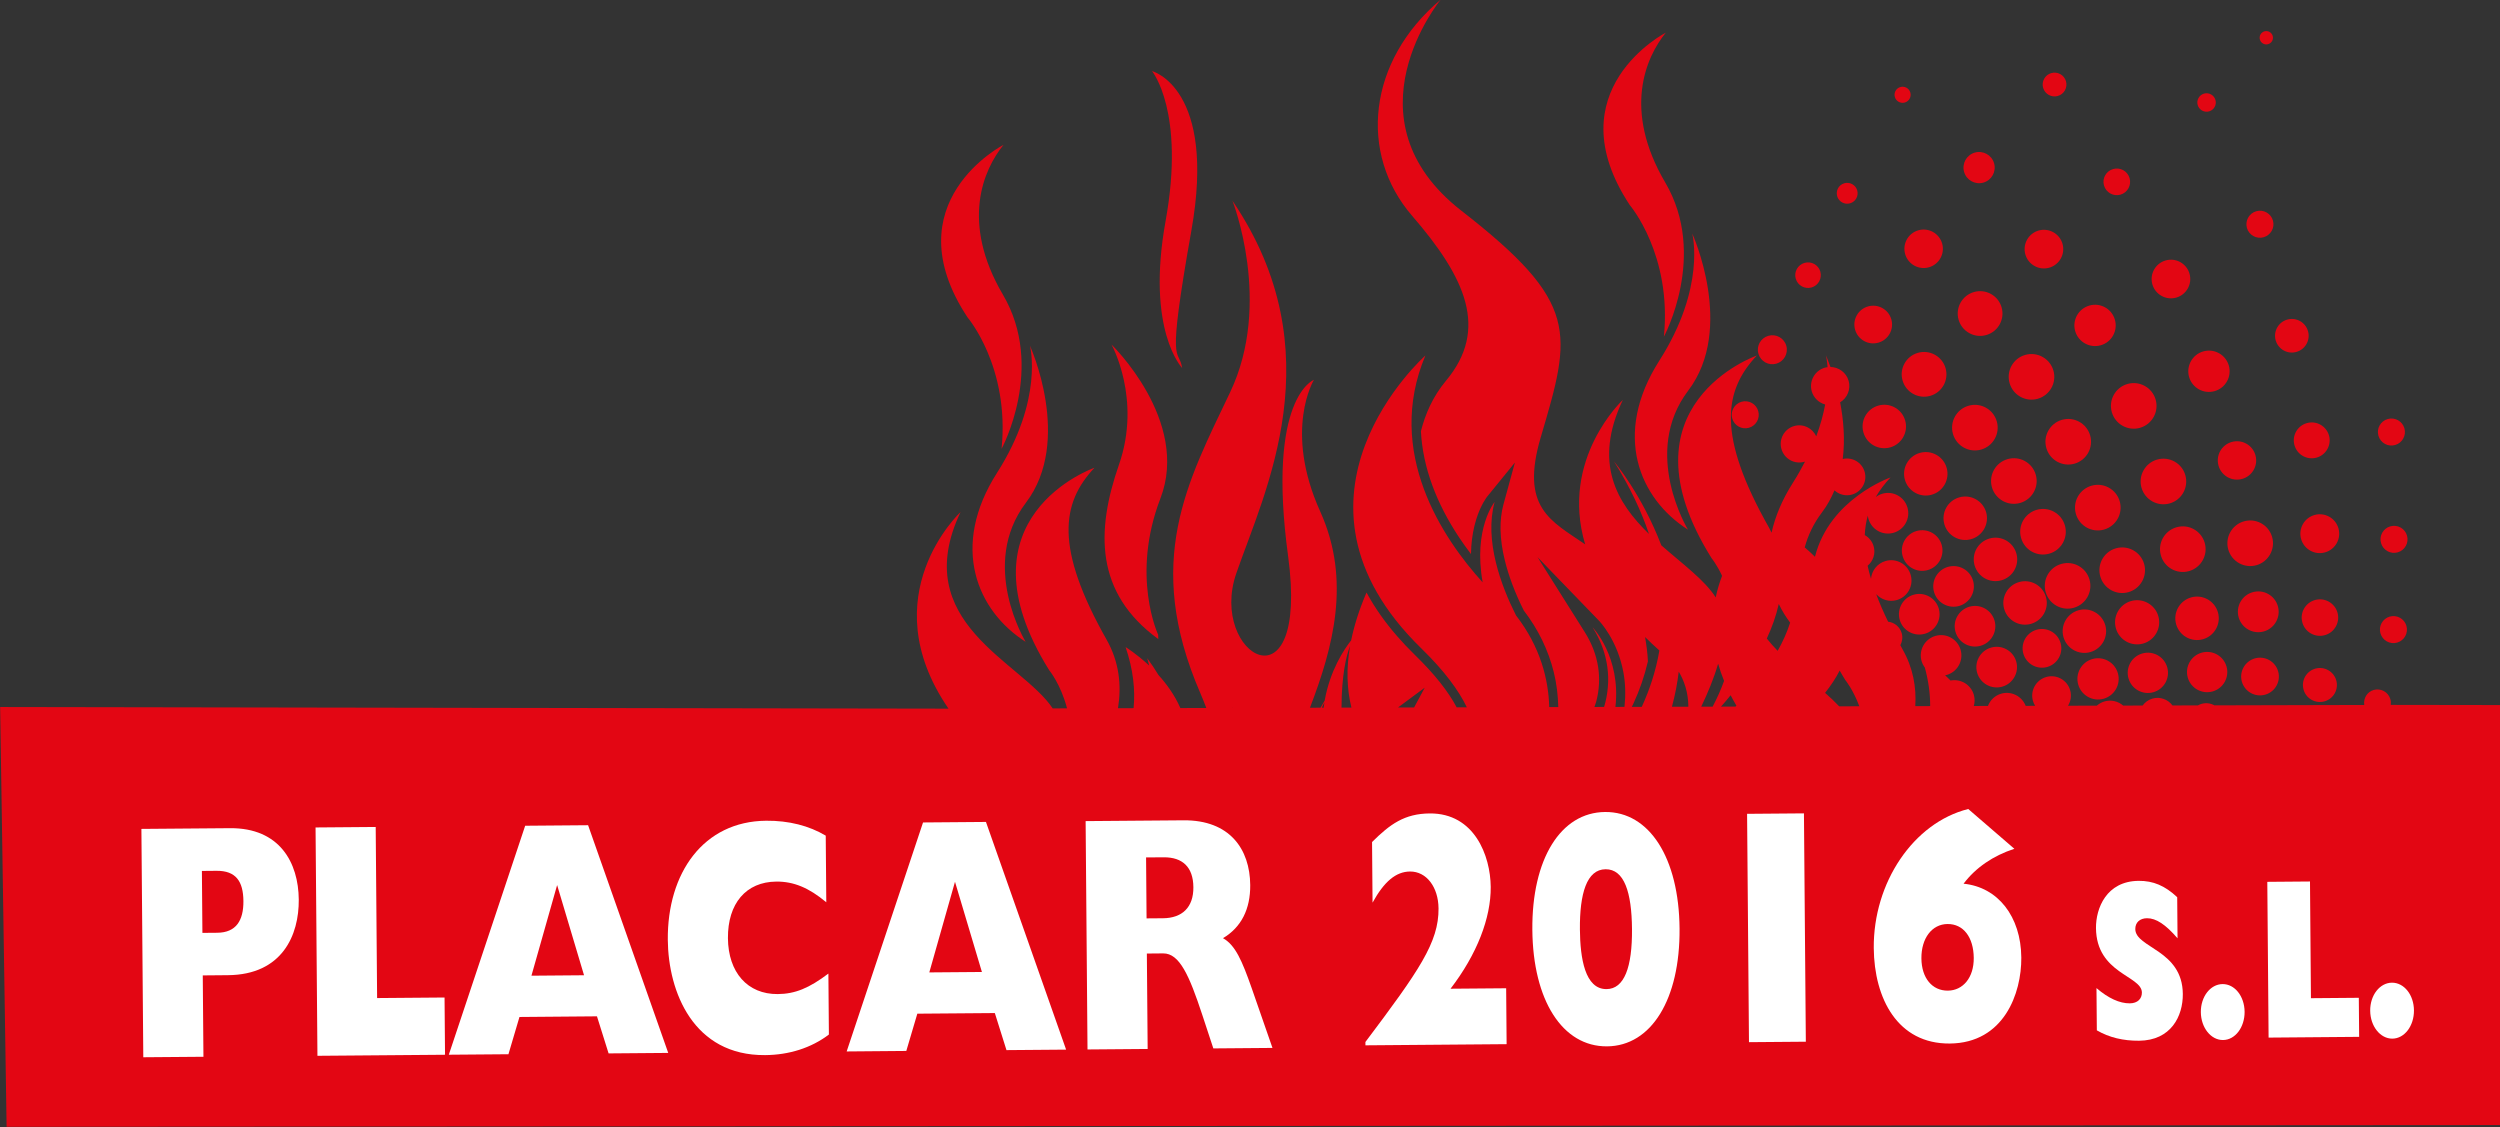 <?xml version="1.0" encoding="UTF-8" standalone="no"?>
<!-- Created with Inkscape (http://www.inkscape.org/) -->

<svg
   width="135.467mm"
   height="61.067mm"
   viewBox="0 0 135.467 61.067"
   version="1.1"
   id="svg1219"
   inkscape:version="1.2.2 (732a01da63, 2022-12-09)"
   sodipodi:docname="logo-placar.svg"
   xmlns:inkscape="http://www.inkscape.org/namespaces/inkscape"
   xmlns:sodipodi="http://sodipodi.sourceforge.net/DTD/sodipodi-0.dtd"
   xmlns="http://www.w3.org/2000/svg"
   xmlns:svg="http://www.w3.org/2000/svg">
  <rect x="0" y="0" width="135.467" height="61.067" fill="#333333" stroke="none"/>
  <sodipodi:namedview
     id="namedview1221"
     pagecolor="#ffffff"
     bordercolor="#000000"
     borderopacity="0.25"
     inkscape:showpageshadow="2"
     inkscape:pageopacity="0.0"
     inkscape:pagecheckerboard="0"
     inkscape:deskcolor="#d1d1d1"
     inkscape:document-units="mm"
     showgrid="false"
     inkscape:zoom="0.71624579"
     inkscape:cx="144.50347"
     inkscape:cy="64.921847"
     inkscape:window-width="1920"
     inkscape:window-height="991"
     inkscape:window-x="-9"
     inkscape:window-y="-9"
     inkscape:window-maximized="1"
     inkscape:current-layer="layer1" />
  <defs
     id="defs1216">
    <clipPath
       clipPathUnits="userSpaceOnUse"
       id="clipPath198">
      <path
         d="M 0,595.28 H 841.89 V 0 H 0 Z"
         id="path196" />
    </clipPath>
  </defs>
  <g
     inkscape:label="Capa 1"
     inkscape:groupmode="layer"
     id="layer1"
     transform="translate(-33.483,-131.634)">
    <g
       id="g192"
       transform="matrix(0.353,0,0,-0.353,14.682,223.669)"
       style="display:inline">
      <g
         id="g194"
         clip-path="url(#clipPath198)"
         transform="matrix(0.522,0,0,0.522,25.462,18.898)"
         style="stroke-width:1.915">
        <g
           id="g200"
           transform="translate(396.021,398.293)"
           style="stroke-width:1.915">
          <path
             d="M 0,0 C -5.827,-32.206 4.872,-43.247 4.872,-43.247 3.817,-36.816 0.125,-44.791 7.582,-2.824 15.026,39.132 -3.99,44.065 -3.99,44.065 -3.99,44.065 5.824,32.204 0,0"
             style="fill:#e30613;fill-opacity:1;fill-rule:nonzero;stroke:none;stroke-width:1.915"
             id="path202" />
        </g>
        <g
           id="g204"
           transform="translate(393.872,275.332)"
           style="stroke-width:1.915">
          <path
             d="m 0,0 -0.038,1.276 c 0,0 -8.121,17.274 0.666,40.1 8.784,22.832 -14.398,45.241 -14.398,45.241 0,0 8.947,-15.961 2.208,-35.324 C -18.312,31.929 -18.689,13.588 0,0"
             style="fill:#e30613;fill-opacity:1;fill-rule:nonzero;stroke:none;stroke-width:1.915"
             id="path206" />
        </g>
        <g
           id="g208"
           transform="translate(541.197,357.193)"
           style="stroke-width:1.915">
          <path
             d="m 0,0 c -13.854,-21.718 -5.874,-40.59 8.439,-49.685 0,0 -13.813,22.603 0.075,40.903 C 22.391,9.519 9.688,37.405 9.688,37.405 9.688,37.405 13.867,21.721 0,0"
             style="fill:#e30613;fill-opacity:1;fill-rule:nonzero;stroke:none;stroke-width:1.915"
             id="path210" />
        </g>
        <g
           id="g212"
           transform="translate(542.55,364.257)"
           style="stroke-width:1.915">
          <path
             d="M 0,0 C 0,0 12.961,23.967 0.406,45.327 -12.15,66.69 -5.326,82.16 0.577,89.42 c 0,0 -32.902,-16.933 -10.598,-50.733 0,0 12.446,-14.513 10.021,-38.687"
             style="fill:#e30613;fill-opacity:1;fill-rule:nonzero;stroke:none;stroke-width:1.915"
             id="path214" />
        </g>
        <g
           id="g216"
           transform="translate(346.438,324.206)"
           style="stroke-width:1.915">
          <path
             d="m 0,0 c -13.858,-21.721 -5.879,-40.591 8.429,-49.686 0,0 -13.801,22.601 0.077,40.908 13.881,18.295 1.18,46.18 1.18,46.18 0,0 4.178,-15.679 -9.686,-37.402"
             style="fill:#e30613;fill-opacity:1;fill-rule:nonzero;stroke:none;stroke-width:1.915"
             id="path218" />
        </g>
        <g
           id="g220"
           transform="translate(347.784,331.269)"
           style="stroke-width:1.915">
          <path
             d="m 0,0 c 0,0 12.97,23.965 0.412,45.323 -12.555,21.365 -5.733,36.831 0.17,44.088 0,0 -32.905,-16.93 -10.604,-50.733 0,0 12.453,-14.501 10.022,-38.678"
             style="fill:#e30613;fill-opacity:1;fill-rule:nonzero;stroke:none;stroke-width:1.915"
             id="path222" />
        </g>
        <g
           id="g224"
           transform="translate(415.648,255.259)"
           style="stroke-width:1.915">
          <path
             d="M 0,0 C 0.04,-0.058 0.076,-0.111 0.115,-0.169 H 0.074 C 0.051,-0.114 0,0 0,0 M 27.077,1.45 C 26.994,0.946 26.929,0.426 26.863,-0.096 l -0.566,-0.002 c 0.269,0.552 0.534,1.078 0.78,1.548 m 7.56,16.691 C 33.435,11.319 33.698,5.285 35.019,-0.08 l -2.917,-0.006 c 0.032,9.601 1.384,15.217 2.535,18.227 M 56.573,5.778 53.453,-0.031 48.715,-0.042 Z m 50.977,6.166 c -0.556,3.503 -1.862,6.923 -3.908,10.165 l -13.904,22.07 18.123,-18.75 c 0.217,-0.232 5.395,-5.676 7.139,-15.156 0.614,-3.299 0.675,-6.694 0.315,-10.139 l -2.666,-0.01 c 1.678,14.717 -6.725,23.428 -6.725,23.428 4.787,-7.602 5.684,-15.768 3.398,-23.435 l -2.847,-0.01 c 0.188,0.562 0.403,1.121 0.551,1.684 0.883,3.379 1.057,6.797 0.524,10.153 m 13.817,8.733 c 1.318,-1.313 2.723,-2.635 4.209,-3.963 -1.046,-6.129 -2.924,-11.643 -5.178,-16.567 l -2.936,-0.011 c 0.161,0.34 0.345,0.671 0.499,1.01 1.858,4.028 3.265,8.161 4.244,12.363 -0.107,2.447 -0.426,4.826 -0.838,7.168 M 134.096,0.183 129.265,0.169 c 0.945,3.497 1.608,6.946 2.003,10.318 1.541,-2.549 2.812,-6.006 2.828,-10.304 m 8.755,12.656 c 0.462,-1.656 1.05,-3.348 1.748,-5.058 C 143.73,5.349 142.613,2.817 141.242,0.2 l -3.365,-0.01 c 1.855,3.842 3.697,8.225 4.974,12.649 m 5.111,-12.623 -4.256,-0.009 c 0.901,1.029 1.844,2.125 2.823,3.347 0.526,-1.014 1.091,-2.037 1.697,-3.054 -0.085,-0.093 -0.178,-0.19 -0.264,-0.284 m 12.725,30.189 c 0.922,-1.946 2.058,-3.785 3.342,-5.494 -0.924,-2.872 -2.163,-5.627 -3.668,-8.295 -1.129,1.157 -2.187,2.363 -3.197,3.614 1.514,3.256 2.738,6.672 3.523,10.175 M 178.446,0.297 c -1.236,1.318 -2.631,2.629 -4.136,3.958 1.777,2.238 3.198,4.425 4.289,6.558 0.536,-0.916 1.05,-1.834 1.642,-2.773 0,0 2.286,-2.743 4.138,-7.728 z M 372.948,0.669 340.643,0.72 c 0.079,0.539 0.064,1.101 -0.099,1.659 -0.598,2.112 -2.805,3.334 -4.913,2.733 -1.941,-0.557 -3.059,-2.469 -2.77,-4.415 L 288.79,0.583 c -1.112,0.621 -2.458,0.82 -3.78,0.439 -0.38,-0.105 -0.721,-0.267 -1.051,-0.449 l -7.494,-0.019 c -1.319,1.778 -3.635,2.667 -5.892,2.019 -1.22,-0.348 -2.199,-1.094 -2.89,-2.046 l -5.71,-0.012 c -1.462,1.263 -3.509,1.791 -5.505,1.222 -0.86,-0.249 -1.613,-0.688 -2.249,-1.24 l -8.476,-0.025 c 0.807,1.313 1.097,2.939 0.638,4.539 -0.864,3.019 -4.015,4.775 -7.035,3.91 -3.027,-0.869 -4.78,-4.025 -3.912,-7.043 0.146,-0.522 0.383,-0.994 0.662,-1.432 L 233.297,0.44 c -1.114,2.839 -4.199,4.433 -7.19,3.582 -1.873,-0.537 -3.256,-1.922 -3.911,-3.611 l -4.162,-0.01 c 0.299,1.039 0.333,2.165 0.016,3.285 -0.858,2.996 -3.855,4.774 -6.856,4.198 -0.537,0.547 -1.066,1.065 -1.59,1.557 0.151,0.032 0.304,0.038 0.463,0.08 3.169,0.91 5.006,4.217 4.094,7.389 -0.912,3.175 -4.212,5.008 -7.382,4.103 -3.181,-0.909 -5.014,-4.215 -4.103,-7.387 0.204,-0.713 0.544,-1.355 0.963,-1.912 1.092,-4.02 1.581,-7.781 1.568,-11.348 L 200.83,0.352 c 0.351,5.561 -0.634,11.21 -3.713,16.654 -0.242,0.438 -0.447,0.838 -0.686,1.267 0.573,1.048 0.756,2.309 0.403,3.543 -0.543,1.88 -2.163,3.164 -3.996,3.366 -1.394,2.878 -2.559,5.574 -3.507,8.112 1.48,-1.629 3.796,-2.394 6.062,-1.745 3.17,0.906 5.003,4.211 4.091,7.38 -0.902,3.175 -4.212,5.012 -7.376,4.11 -2.46,-0.705 -4.098,-2.845 -4.301,-5.239 -0.393,1.327 -0.732,2.614 -0.996,3.846 1.626,1.346 2.397,3.565 1.778,5.718 -0.42,1.453 -1.389,2.605 -2.617,3.283 0.095,2.049 0.397,3.962 0.906,5.753 0.04,-0.325 0.083,-0.646 0.176,-0.968 0.912,-3.169 4.21,-5.008 7.395,-4.097 3.167,0.905 4.998,4.215 4.089,7.39 -0.899,3.171 -4.211,5.013 -7.38,4.099 -0.732,-0.209 -1.387,-0.556 -1.96,-0.991 1.181,2.039 2.633,3.95 4.339,5.769 0,0 -17.921,-6.242 -22.208,-23.331 -1.042,1.039 -2.067,1.969 -3.013,2.768 0.949,3.462 2.535,6.937 5.06,10.271 1.561,2.057 2.745,4.248 3.687,6.498 1.343,-1.236 3.275,-1.775 5.149,-1.24 2.885,0.824 4.548,3.826 3.723,6.698 -0.797,2.788 -3.648,4.418 -6.442,3.768 0.742,5.863 0.203,11.682 -0.765,16.658 2.111,1.287 3.204,3.848 2.496,6.339 -0.699,2.448 -2.921,4.021 -5.339,4.061 -0.757,2.114 -1.333,3.397 -1.333,3.397 0,0 0.321,-1.24 0.488,-3.448 -0.262,-0.035 -0.523,-0.065 -0.783,-0.141 -2.992,-0.856 -4.724,-3.977 -3.874,-6.967 0.567,-1.966 2.108,-3.37 3.945,-3.87 -0.518,-2.811 -1.354,-5.957 -2.629,-9.386 -1.088,2.456 -3.828,3.808 -6.487,3.05 -2.899,-0.834 -4.579,-3.857 -3.745,-6.758 0.829,-2.907 3.856,-4.587 6.758,-3.751 0.066,0.017 0.122,0.049 0.185,0.069 -1.03,-2.005 -2.175,-4.06 -3.536,-6.193 -3.255,-5.109 -5.266,-10.041 -6.311,-14.741 -0.255,0.5 -0.477,1.004 -0.754,1.501 -15.32,27.093 -13.356,40.197 -3.587,50.597 0,0 -41.502,-14.442 -13.307,-59.57 0,0 1.525,-1.83 3.097,-5.2 -0.749,-1.971 -1.397,-4.087 -1.87,-6.357 -3.216,5.088 -9.726,9.809 -15.999,15.327 -5.772,15.067 -13.91,24.667 -13.91,24.667 4.675,-7.471 8.019,-14.585 10.288,-21.337 -9.424,9.159 -16.515,20.823 -7.694,39.425 0,0 -18.58,-17.271 -11.08,-42.471 -10.024,6.9 -19.207,10.714 -13.04,31.549 9.101,30.788 11.536,39.405 -23.335,66.543 -34.865,27.144 -6.109,62.088 -6.109,62.088 -21.444,-18.003 -24.226,-45.263 -8.4,-63.567 15.832,-18.299 22.604,-33.369 9.94,-48.535 -3.839,-4.591 -6.082,-9.791 -7.353,-14.801 0.27,-5.278 1.41,-10.685 3.406,-16.074 1.857,-5.031 4.477,-10.103 7.777,-15.089 1.115,-1.672 2.299,-3.34 3.549,-4.984 0.013,0.762 0.041,1.514 0.087,2.253 0.196,2.835 0.679,5.526 1.462,8.015 1.346,4.296 3.099,6.524 3.303,6.761 l 8.054,9.89 -3.361,-12.302 c -1.263,-4.614 -1.144,-10.103 0.361,-16.306 1.137,-4.701 3.022,-9.711 5.62,-14.905 4.274,-5.577 7.242,-11.7 8.834,-18.198 C 95.354,6.961 95.76,3.548 95.849,0.08 L 93.187,0.073 c -0.219,8.106 -2.56,17.64 -9.77,26.96 -4.39,8.709 -9.387,22.055 -6.293,33.361 0,0 -6.342,-7.781 -3.517,-23.638 -11.608,12.788 -28.859,38.157 -16.839,66.704 0,0 -46.949,-41.59 -1.144,-86.182 C 62.379,10.7 66.572,4.961 68.955,0.01 L 65.964,0.003 c -2.5,4.721 -6.586,9.862 -12.22,15.343 -3.857,3.76 -7.226,7.645 -10.018,11.576 -1.594,2.241 -3.023,4.534 -4.273,6.838 C 37.293,28.741 35.83,24.061 34.931,19.686 32.843,17.034 28.723,10.872 27.147,1.973 26.706,1.271 26.339,0.592 25.937,-0.102 l -3.113,-0.009 c 6.742,17.607 12.206,37.367 3.031,57.667 -10.862,24.023 -1.862,38.752 -1.862,38.752 0,0 -13.938,-5.058 -7.603,-51.787 6.334,-46.739 -23.547,-29.175 -15.219,-5.084 8.33,24.089 29.002,65.134 -1.146,109.536 0,0 11.867,-29.95 -0.666,-56.294 C -13.173,66.346 -26.209,42.98 -9.425,4.197 -8.778,2.703 -8.202,1.249 -7.657,-0.19 l -7.631,-0.02 c -1.638,3.764 -4.01,7.035 -6.439,9.714 -0.985,1.637 -2.073,3.282 -3.311,4.941 0,0 0.248,-0.8 0.583,-2.172 -3.727,3.499 -6.936,5.44 -6.936,5.44 2.231,-6.589 2.877,-12.501 2.344,-17.955 l -4.581,-0.013 c 1.072,6.652 0.386,13.533 -3.331,20.119 -15.312,27.091 -13.352,40.194 -3.582,50.593 0,0 -41.498,-14.436 -13.305,-59.561 0,0 3.359,-4.025 5.236,-11.195 l -4.229,-0.007 c -9.209,13.849 -42.551,25.146 -27.095,57.727 0,0 -26.37,-24.542 -3.534,-57.809 l -278.887,0.481 1.901,-123.446 733.402,0.508 z"
             style="fill:#e30613;fill-opacity:1;fill-rule:nonzero;stroke:none;stroke-width:1.915"
             id="path226" />
        </g>
        <g
           id="g228"
           transform="translate(635.852,331.06)"
           style="stroke-width:1.915">
          <path
             d="M 0,0 C 3.557,1.022 5.613,4.739 4.594,8.289 3.58,11.854 -0.135,13.913 -3.693,12.896 -7.254,11.879 -9.312,8.165 -8.298,4.608 -7.278,1.044 -3.563,-1.015 0,0"
             style="fill:#e30613;fill-opacity:1;fill-rule:nonzero;stroke:none;stroke-width:1.915"
             id="path230" />
        </g>
        <g
           id="g232"
           transform="translate(639.02,319.964)"
           style="stroke-width:1.915">
          <path
             d="m 0,0 c 1.026,-3.556 4.734,-5.617 8.292,-4.601 3.565,1.023 5.625,4.737 4.6,8.29 C 11.88,7.25 8.169,9.312 4.603,8.292 1.047,7.271 -1.021,3.562 0,0"
             style="fill:#e30613;fill-opacity:1;fill-rule:nonzero;stroke:none;stroke-width:1.915"
             id="path234" />
        </g>
        <g
           id="g236"
           transform="translate(655.882,300.455)"
           style="stroke-width:1.915">
          <path
             d="M 0,0 C 3.559,1.018 5.617,4.727 4.595,8.292 3.581,11.845 -0.132,13.91 -3.694,12.89 -7.25,11.866 -9.316,8.16 -8.292,4.6 -7.278,1.039 -3.562,-1.023 0,0"
             style="fill:#e30613;fill-opacity:1;fill-rule:nonzero;stroke:none;stroke-width:1.915"
             id="path238" />
        </g>
        <g
           id="g240"
           transform="translate(663.111,284.539)"
           style="stroke-width:1.915">
          <path
             d="M 0,0 C 3.559,1.021 5.623,4.732 4.601,8.288 3.577,11.853 -0.123,13.914 -3.687,12.891 -7.254,11.877 -9.315,8.156 -8.29,4.601 -7.272,1.044 -3.563,-1.02 0,0"
             style="fill:#e30613;fill-opacity:1;fill-rule:nonzero;stroke:none;stroke-width:1.915"
             id="path242" />
        </g>
        <g
           id="g244"
           transform="translate(675.486,302.025)"
           style="stroke-width:1.915">
          <path
             d="m 0,0 c -3.563,-1.019 -5.62,-4.727 -4.601,-8.285 1.018,-3.566 4.729,-5.627 8.29,-4.604 3.559,1.019 5.619,4.73 4.602,8.292 C 7.265,-1.04 3.562,1.018 0,0"
             style="fill:#e30613;fill-opacity:1;fill-rule:nonzero;stroke:none;stroke-width:1.915"
             id="path246" />
        </g>
        <g
           id="g248"
           transform="translate(668.306,320.435)"
           style="stroke-width:1.915">
          <path
             d="m 0,0 c -3.559,-1.021 -5.62,-4.733 -4.601,-8.292 1.015,-3.562 4.735,-5.624 8.294,-4.604 3.555,1.023 5.62,4.736 4.6,8.296 C 7.275,-1.042 3.559,1.021 0,0"
             style="fill:#e30613;fill-opacity:1;fill-rule:nonzero;stroke:none;stroke-width:1.915"
             id="path250" />
        </g>
        <g
           id="g252"
           transform="translate(655.016,331.512)"
           style="stroke-width:1.915">
          <path
             d="m 0,0 c 1.015,-3.555 4.727,-5.614 8.292,-4.597 3.551,1.021 5.619,4.734 4.599,8.288 -1.02,3.56 -4.734,5.622 -8.29,4.605 C 1.037,7.275 -1.022,3.563 0,0"
             style="fill:#e30613;fill-opacity:1;fill-rule:nonzero;stroke:none;stroke-width:1.915"
             id="path254" />
        </g>
        <g
           id="g256"
           transform="translate(652.498,345.998)"
           style="stroke-width:1.915">
          <path
             d="m 0,0 c 3.557,1.021 5.619,4.734 4.604,8.292 -1.025,3.56 -4.735,5.619 -8.295,4.604 C -7.256,11.878 -9.314,8.16 -8.288,4.6 -7.277,1.043 -3.564,-1.017 0,0"
             style="fill:#e30613;fill-opacity:1;fill-rule:nonzero;stroke:none;stroke-width:1.915"
             id="path258" />
        </g>
        <g
           id="g260"
           transform="translate(674.273,342.057)"
           style="stroke-width:1.915">
          <path
             d="m 0,0 c 1.016,-3.559 4.729,-5.616 8.288,-4.6 3.563,1.019 5.621,4.733 4.602,8.292 C 11.872,7.25 8.162,9.313 4.603,8.292 1.041,7.276 -1.023,3.561 0,0"
             style="fill:#e30613;fill-opacity:1;fill-rule:nonzero;stroke:none;stroke-width:1.915"
             id="path262" />
        </g>
        <g
           id="g264"
           transform="translate(696.992,352.411)"
           style="stroke-width:1.915">
          <path
             d="m 0,0 c 0.924,-3.229 4.294,-5.091 7.515,-4.162 3.227,0.915 5.093,4.284 4.177,7.508 C 10.766,6.569 7.398,8.44 4.171,7.515 0.951,6.589 -0.915,3.229 0,0"
             style="fill:#e30613;fill-opacity:1;fill-rule:nonzero;stroke:none;stroke-width:1.915"
             id="path266" />
        </g>
        <g
           id="g268"
           transform="translate(691.294,315.227)"
           style="stroke-width:1.915">
          <path
             d="M 0,0 C 3.563,1.02 5.617,4.737 4.6,8.297 3.587,11.851 -0.131,13.913 -3.692,12.896 -7.245,11.88 -9.309,8.164 -8.292,4.604 -7.271,1.051 -3.552,-1.011 0,0"
             style="fill:#e30613;fill-opacity:1;fill-rule:nonzero;stroke:none;stroke-width:1.915"
             id="path270" />
        </g>
        <g
           id="g272"
           transform="translate(705.654,326.312)"
           style="stroke-width:1.915">
          <path
             d="m 0,0 c 0.855,-2.995 3.977,-4.732 6.979,-3.871 2.998,0.853 4.733,3.981 3.87,6.979 C 9.994,6.102 6.865,7.839 3.869,6.979 0.873,6.124 -0.861,2.997 0,0"
             style="fill:#e30613;fill-opacity:1;fill-rule:nonzero;stroke:none;stroke-width:1.915"
             id="path274" />
        </g>
        <g
           id="g276"
           transform="translate(727.991,332.323)"
           style="stroke-width:1.915">
          <path
             d="m 0,0 c 0.797,-2.808 3.715,-4.426 6.52,-3.624 2.8,0.801 4.42,3.72 3.621,6.52 C 9.336,5.697 6.417,7.319 3.617,6.516 0.816,5.717 -0.803,2.797 0,0"
             style="fill:#e30613;fill-opacity:1;fill-rule:nonzero;stroke:none;stroke-width:1.915"
             id="path278" />
        </g>
        <g
           id="g280"
           transform="translate(728.569,359.782)"
           style="stroke-width:1.915">
          <path
             d="M 0,0 C 2.63,0.749 4.149,3.48 3.394,6.107 2.648,8.729 -0.082,10.251 -2.714,9.499 -5.337,8.75 -6.859,6.009 -6.107,3.389 -5.355,0.768 -2.621,-0.756 0,0"
             style="fill:#e30613;fill-opacity:1;fill-rule:nonzero;stroke:none;stroke-width:1.915"
             id="path282" />
        </g>
        <g
           id="g284"
           transform="translate(671.02,361.731)"
           style="stroke-width:1.915">
          <path
             d="M 0,0 C 3.224,0.923 5.085,4.287 4.16,7.514 3.241,10.733 -0.123,12.608 -3.347,11.68 -6.568,10.759 -8.446,7.396 -7.522,4.171 -6.595,0.947 -3.226,-0.924 0,0"
             style="fill:#e30613;fill-opacity:1;fill-rule:nonzero;stroke:none;stroke-width:1.915"
             id="path286" />
        </g>
        <g
           id="g288"
           transform="translate(696.992,295.326)"
           style="stroke-width:1.915">
          <path
             d="m 0,0 c 3.559,1.023 5.623,4.728 4.604,8.288 -1.02,3.57 -4.734,5.625 -8.291,4.603 C -7.249,11.874 -9.31,8.166 -8.29,4.605 -7.272,1.039 -3.56,-1.023 0,0"
             style="fill:#e30613;fill-opacity:1;fill-rule:nonzero;stroke:none;stroke-width:1.915"
             id="path290" />
        </g>
        <g
           id="g292"
           transform="translate(713.118,309.957)"
           style="stroke-width:1.915">
          <path
             d="m 0,0 c -3.558,-1.02 -5.62,-4.729 -4.603,-8.292 1.024,-3.56 4.731,-5.62 8.293,-4.604 3.559,1.024 5.623,4.737 4.605,8.293 C 7.274,-1.039 3.561,1.018 0,0"
             style="fill:#e30613;fill-opacity:1;fill-rule:nonzero;stroke:none;stroke-width:1.915"
             id="path294" />
        </g>
        <g
           id="g296"
           transform="translate(733.86,311.816)"
           style="stroke-width:1.915">
          <path
             d="m 0,0 c -3.034,-0.869 -4.788,-4.034 -3.925,-7.064 0.869,-3.036 4.029,-4.788 7.063,-3.915 3.035,0.864 4.788,4.03 3.919,7.06 C 6.19,-0.889 3.028,0.868 0,0"
             style="fill:#e30613;fill-opacity:1;fill-rule:nonzero;stroke:none;stroke-width:1.915"
             id="path298" />
        </g>
        <g
           id="g300"
           transform="translate(637.351,364.741)"
           style="stroke-width:1.915">
          <path
             d="M 0,0 C 3.49,0.995 5.518,4.638 4.511,8.134 3.52,11.621 -0.13,13.649 -3.618,12.648 -7.111,11.646 -9.139,8.005 -8.142,4.51 -7.135,1.018 -3.494,-1.004 0,0"
             style="fill:#e30613;fill-opacity:1;fill-rule:nonzero;stroke:none;stroke-width:1.915"
             id="path302" />
        </g>
        <g
           id="g304"
           transform="translate(655.873,384.544)"
           style="stroke-width:1.915">
          <path
             d="M 0,0 C 3.013,0.862 4.761,4.016 3.896,7.03 3.035,10.039 -0.118,11.79 -3.13,10.928 -6.146,10.062 -7.89,6.911 -7.028,3.9 -6.164,0.881 -3.019,-0.863 0,0"
             style="fill:#e30613;fill-opacity:1;fill-rule:nonzero;stroke:none;stroke-width:1.915"
             id="path306" />
        </g>
        <g
           id="g308"
           transform="translate(693.222,375.75)"
           style="stroke-width:1.915">
          <path
             d="m 0,0 c 3.013,0.861 4.762,4.009 3.902,7.026 -0.868,3.016 -4.009,4.763 -7.022,3.9 C -6.143,10.062 -7.883,6.921 -7.025,3.897 -6.161,0.885 -3.006,-0.859 0,0"
             style="fill:#e30613;fill-opacity:1;fill-rule:nonzero;stroke:none;stroke-width:1.915"
             id="path310" />
        </g>
        <g
           id="g312"
           transform="translate(701.096,275.294)"
           style="stroke-width:1.915">
          <path
             d="m 0,0 c 3.388,0.972 5.35,4.513 4.383,7.897 -0.969,3.391 -4.511,5.359 -7.899,4.39 C -6.911,11.317 -8.87,7.774 -7.909,4.389 -6.939,0.993 -3.395,-0.974 0,0"
             style="fill:#e30613;fill-opacity:1;fill-rule:nonzero;stroke:none;stroke-width:1.915"
             id="path314" />
        </g>
        <g
           id="g316"
           transform="translate(676.817,406.022)"
           style="stroke-width:1.915">
          <path
             d="M 0,0 C 2.077,0.597 3.281,2.77 2.681,4.85 2.09,6.928 -0.081,8.128 -2.157,7.533 -4.24,6.943 -5.445,4.776 -4.843,2.692 -4.249,0.615 -2.083,-0.592 0,0"
             style="fill:#e30613;fill-opacity:1;fill-rule:nonzero;stroke:none;stroke-width:1.915"
             id="path318" />
        </g>
        <g
           id="g320"
           transform="translate(718.994,277.588)"
           style="stroke-width:1.915">
          <path
             d="m 0,0 c 3.183,0.908 5.022,4.236 4.11,7.416 -0.907,3.18 -4.232,5.032 -7.414,4.113 C -6.488,10.624 -8.333,7.297 -7.418,4.115 -6.506,0.93 -3.188,-0.913 0,0"
             style="fill:#e30613;fill-opacity:1;fill-rule:nonzero;stroke:none;stroke-width:1.915"
             id="path322" />
        </g>
        <g
           id="g324"
           transform="translate(683.503,274.022)"
           style="stroke-width:1.915">
          <path
             d="M 0,0 C 3.439,0.99 5.439,4.589 4.453,8.034 3.465,11.479 -0.128,13.476 -3.575,12.496 -7.025,11.503 -9.015,7.91 -8.029,4.462 -7.047,1.013 -3.447,-0.977 0,0"
             style="fill:#e30613;fill-opacity:1;fill-rule:nonzero;stroke:none;stroke-width:1.915"
             id="path326" />
        </g>
        <g
           id="g328"
           transform="translate(740.634,283.125)"
           style="stroke-width:1.915">
          <path
             d="m 0,0 c -0.819,2.846 -3.787,4.497 -6.636,3.688 -2.857,-0.823 -4.501,-3.793 -3.686,-6.643 0.809,-2.841 3.787,-4.5 6.636,-3.676 C -0.838,-5.825 0.812,-2.845 0,0"
             style="fill:#e30613;fill-opacity:1;fill-rule:nonzero;stroke:none;stroke-width:1.915"
             id="path330" />
        </g>
        <g
           id="g332"
           transform="translate(756.164,308.478)"
           style="stroke-width:1.915">
          <path
             d="M 0,0 C -2.11,-0.602 -3.334,-2.8 -2.723,-4.915 -2.12,-7.022 0.081,-8.243 2.186,-7.642 4.3,-7.032 5.52,-4.835 4.915,-2.724 4.315,-0.61 2.108,0.611 0,0"
             style="fill:#e30613;fill-opacity:1;fill-rule:nonzero;stroke:none;stroke-width:1.915"
             id="path334" />
        </g>
        <g
           id="g336"
           transform="translate(755.992,281.94)"
           style="stroke-width:1.915">
          <path
             d="m 0,0 c -2.108,-0.609 -3.332,-2.807 -2.727,-4.919 0.6,-2.107 2.803,-3.329 4.915,-2.722 2.108,0.598 3.328,2.802 2.729,4.912 C 4.311,-0.62 2.108,0.603 0,0"
             style="fill:#e30613;fill-opacity:1;fill-rule:nonzero;stroke:none;stroke-width:1.915"
             id="path338" />
        </g>
        <g
           id="g340"
           transform="translate(719.381,258.984)"
           style="stroke-width:1.915">
          <path
             d="M 0,0 C 2.946,0.839 4.648,3.92 3.803,6.859 2.969,9.8 -0.111,11.51 -3.05,10.663 -5.99,9.824 -7.7,6.745 -6.858,3.807 -6.018,0.865 -2.938,-0.844 0,0"
             style="fill:#e30613;fill-opacity:1;fill-rule:nonzero;stroke:none;stroke-width:1.915"
             id="path342" />
        </g>
        <g
           id="g344"
           transform="translate(734.089,266.633)"
           style="stroke-width:1.915">
          <path
             d="m 0,0 c -2.648,-0.757 -4.19,-3.529 -3.426,-6.184 0.755,-2.653 3.525,-4.189 6.184,-3.421 2.647,0.758 4.188,3.519 3.424,6.169 C 5.423,-0.779 2.657,0.761 0,0"
             style="fill:#e30613;fill-opacity:1;fill-rule:nonzero;stroke:none;stroke-width:1.915"
             id="path346" />
        </g>
        <g
           id="g348"
           transform="translate(757.588,332.401)"
           style="stroke-width:1.915">
          <path
             d="M 0,0 C 2.11,0.599 3.334,2.805 2.728,4.911 2.123,7.022 -0.077,8.248 -2.188,7.638 -4.3,7.033 -5.523,4.834 -4.915,2.729 -4.31,0.612 -2.111,-0.612 0,0"
             style="fill:#e30613;fill-opacity:1;fill-rule:nonzero;stroke:none;stroke-width:1.915"
             id="path350" />
        </g>
        <g
           id="g352"
           transform="translate(718.926,393.505)"
           style="stroke-width:1.915">
          <path
             d="M 0,0 C 2.104,0.599 3.325,2.8 2.727,4.909 2.122,7.02 -0.084,8.247 -2.191,7.639 -4.3,7.032 -5.517,4.833 -4.922,2.724 -4.314,0.609 -2.108,-0.617 0,0"
             style="fill:#e30613;fill-opacity:1;fill-rule:nonzero;stroke:none;stroke-width:1.915"
             id="path354" />
        </g>
        <g
           id="g356"
           transform="translate(702.88,430.511)"
           style="stroke-width:1.915">
          <path
             d="M 0,0 C 1.445,0.413 2.279,1.919 1.865,3.359 1.454,4.8 -0.05,5.635 -1.491,5.227 -2.927,4.816 -3.769,3.306 -3.354,1.864 -2.942,0.428 -1.435,-0.411 0,0"
             style="fill:#e30613;fill-opacity:1;fill-rule:nonzero;stroke:none;stroke-width:1.915"
             id="path358" />
        </g>
        <g
           id="g360"
           transform="translate(720.24,450.28)"
           style="stroke-width:1.915">
          <path
             d="M 0,0 C 1.038,0.299 1.637,1.381 1.345,2.42 1.042,3.464 -0.039,4.065 -1.078,3.77 -2.12,3.471 -2.72,2.39 -2.424,1.348 -2.129,0.306 -1.037,-0.301 0,0"
             style="fill:#e30613;fill-opacity:1;fill-rule:nonzero;stroke:none;stroke-width:1.915"
             id="path362" />
        </g>
        <g
           id="g364"
           transform="translate(617.25,359.511)"
           style="stroke-width:1.915">
          <path
             d="m 0,0 c -3.495,-1.005 -5.518,-4.647 -4.511,-8.135 0.994,-3.494 4.637,-5.519 8.129,-4.519 3.496,1.001 5.515,4.641 4.52,8.133 C 7.135,-1.026 3.494,0.994 0,0"
             style="fill:#e30613;fill-opacity:1;fill-rule:nonzero;stroke:none;stroke-width:1.915"
             id="path366" />
        </g>
        <g
           id="g368"
           transform="translate(605.605,343.993)"
           style="stroke-width:1.915">
          <path
             d="m 0,0 c -3.394,-0.972 -5.357,-4.513 -4.379,-7.898 0.963,-3.393 4.502,-5.359 7.896,-4.386 3.389,0.968 5.358,4.51 4.383,7.902 C 6.928,-0.993 3.39,0.976 0,0"
             style="fill:#e30613;fill-opacity:1;fill-rule:nonzero;stroke:none;stroke-width:1.915"
             id="path370" />
        </g>
        <g
           id="g372"
           transform="translate(617.808,330.08)"
           style="stroke-width:1.915">
          <path
             d="m 0,0 c -3.396,-0.975 -5.349,-4.512 -4.382,-7.902 0.965,-3.395 4.506,-5.357 7.899,-4.389 3.388,0.975 5.348,4.51 4.381,7.899 C 6.924,-0.995 3.393,0.967 0,0"
             style="fill:#e30613;fill-opacity:1;fill-rule:nonzero;stroke:none;stroke-width:1.915"
             id="path374" />
        </g>
        <g
           id="g376"
           transform="translate(625.026,309.106)"
           style="stroke-width:1.915">
          <path
             d="m 0,0 c 0.971,-3.393 4.51,-5.354 7.898,-4.384 3.393,0.97 5.354,4.508 4.395,7.9 C 11.317,6.909 7.779,8.875 4.38,7.898 0.99,6.932 -0.972,3.394 0,0"
             style="fill:#e30613;fill-opacity:1;fill-rule:nonzero;stroke:none;stroke-width:1.915"
             id="path378" />
        </g>
        <g
           id="g380"
           transform="translate(641.819,292.621)"
           style="stroke-width:1.915">
          <path
             d="m 0,0 c 3.398,0.972 5.357,4.51 4.383,7.898 -0.969,3.395 -4.504,5.358 -7.9,4.388 C -6.91,11.315 -8.877,7.774 -7.901,4.386 -6.929,0.989 -3.394,-0.974 0,0"
             style="fill:#e30613;fill-opacity:1;fill-rule:nonzero;stroke:none;stroke-width:1.915"
             id="path382" />
        </g>
        <g
           id="g384"
           transform="translate(650.512,279.815)"
           style="stroke-width:1.915">
          <path
             d="M 0,0 C 3.4,0.967 5.365,4.507 4.391,7.898 3.421,11.29 -0.114,13.257 -3.511,12.285 -6.91,11.312 -8.867,7.778 -7.898,4.386 -6.928,0.984 -3.388,-0.972 0,0"
             style="fill:#e30613;fill-opacity:1;fill-rule:nonzero;stroke:none;stroke-width:1.915"
             id="path386" />
        </g>
        <g
           id="g388"
           transform="translate(667.961,271.511)"
           style="stroke-width:1.915">
          <path
             d="M 0,0 C 3.398,0.971 5.358,4.511 4.393,7.903 3.414,11.296 -0.124,13.259 -3.514,12.289 -6.906,11.317 -8.865,7.776 -7.901,4.385 -6.924,0.995 -3.393,-0.968 0,0"
             style="fill:#e30613;fill-opacity:1;fill-rule:nonzero;stroke:none;stroke-width:1.915"
             id="path390" />
        </g>
        <g
           id="g392"
           transform="translate(655.296,267.132)"
           style="stroke-width:1.915">
          <path
             d="m 0,0 c 3.022,0.865 4.773,4.015 3.908,7.042 -0.866,3.021 -4.015,4.77 -7.041,3.907 C -6.158,10.08 -7.903,6.931 -7.038,3.904 -6.174,0.884 -3.021,-0.863 0,0"
             style="fill:#e30613;fill-opacity:1;fill-rule:nonzero;stroke:none;stroke-width:1.915"
             id="path394" />
        </g>
        <g
           id="g396"
           transform="translate(671.885,257.791)"
           style="stroke-width:1.915">
          <path
             d="M 0,0 C 3.228,0.929 5.09,4.286 4.169,7.511 3.247,10.728 -0.115,12.592 -3.334,11.674 -6.552,10.749 -8.412,7.385 -7.494,4.171 -6.574,0.949 -3.214,-0.917 0,0"
             style="fill:#e30613;fill-opacity:1;fill-rule:nonzero;stroke:none;stroke-width:1.915"
             id="path398" />
        </g>
        <g
           id="g400"
           transform="translate(686.503,259.709)"
           style="stroke-width:1.915">
          <path
             d="M 0,0 C 3.14,0.896 4.967,4.182 4.061,7.327 3.164,10.468 -0.121,12.294 -3.262,11.392 -6.407,10.495 -8.233,7.204 -7.327,4.07 -6.432,0.925 -3.143,-0.902 0,0"
             style="fill:#e30613;fill-opacity:1;fill-rule:nonzero;stroke:none;stroke-width:1.915"
             id="path402" />
        </g>
        <g
           id="g404"
           transform="translate(703.934,259.94)"
           style="stroke-width:1.915">
          <path
             d="M 0,0 C 3.145,0.898 4.971,4.181 4.069,7.323 3.164,10.467 -0.112,12.289 -3.263,11.388 -6.405,10.484 -8.225,7.211 -7.323,4.061 -6.425,0.918 -3.143,-0.897 0,0"
             style="fill:#e30613;fill-opacity:1;fill-rule:nonzero;stroke:none;stroke-width:1.915"
             id="path406" />
        </g>
        <g
           id="g408"
           transform="translate(613.499,388.544)"
           style="stroke-width:1.915">
          <path
             d="m 0,0 c 0.859,-2.997 3.99,-4.735 6.996,-3.88 3.001,0.86 4.739,3.99 3.879,6.996 C 10.015,6.12 6.881,7.857 3.885,7.001 0.876,6.138 -0.859,3.011 0,0"
             style="fill:#e30613;fill-opacity:1;fill-rule:nonzero;stroke:none;stroke-width:1.915"
             id="path410" />
        </g>
        <g
           id="g412"
           transform="translate(636.507,409.568)"
           style="stroke-width:1.915">
          <path
             d="M 0,0 C 2.431,0.693 3.844,3.235 3.148,5.673 2.448,8.108 -0.098,9.524 -2.527,8.823 -4.966,8.129 -6.37,5.583 -5.675,3.146 -4.983,0.713 -2.441,-0.699 0,0"
             style="fill:#e30613;fill-opacity:1;fill-rule:nonzero;stroke:none;stroke-width:1.915"
             id="path414" />
        </g>
        <g
           id="g416"
           transform="translate(658.393,435.043)"
           style="stroke-width:1.915">
          <path
             d="M 0,0 C 1.858,0.529 2.929,2.468 2.404,4.326 1.87,6.181 -0.067,7.261 -1.922,6.727 -3.781,6.193 -4.853,4.253 -4.323,2.397 -3.788,0.543 -1.855,-0.529 0,0"
             style="fill:#e30613;fill-opacity:1;fill-rule:nonzero;stroke:none;stroke-width:1.915"
             id="path418" />
        </g>
        <g
           id="g420"
           transform="translate(598.777,366.306)"
           style="stroke-width:1.915">
          <path
             d="m 0,0 c 0.846,-2.941 3.912,-4.647 6.853,-3.806 2.943,0.844 4.646,3.91 3.804,6.853 C 9.813,5.987 6.745,7.692 3.805,6.851 0.861,6.009 -0.837,2.939 0,0"
             style="fill:#e30613;fill-opacity:1;fill-rule:nonzero;stroke:none;stroke-width:1.915"
             id="path422" />
        </g>
        <g
           id="g424"
           transform="translate(575.617,356.323)"
           style="stroke-width:1.915">
          <path
             d="M 0,0 C 2.264,0.647 3.576,3.006 2.927,5.271 2.279,7.536 -0.081,8.842 -2.343,8.192 -4.611,7.549 -5.92,5.187 -5.266,2.929 -4.618,0.657 -2.263,-0.649 0,0"
             style="fill:#e30613;fill-opacity:1;fill-rule:nonzero;stroke:none;stroke-width:1.915"
             id="path426" />
        </g>
        <g
           id="g428"
           transform="translate(585.974,378.728)"
           style="stroke-width:1.915">
          <path
             d="M 0,0 C 1.996,0.574 3.148,2.657 2.582,4.657 2.012,6.649 -0.07,7.803 -2.075,7.229 -4.061,6.659 -5.219,4.58 -4.65,2.583 -4.074,0.59 -1.997,-0.566 0,0"
             style="fill:#e30613;fill-opacity:1;fill-rule:nonzero;stroke:none;stroke-width:1.915"
             id="path430" />
        </g>
        <g
           id="g432"
           transform="translate(597.297,403.474)"
           style="stroke-width:1.915">
          <path
             d="M 0,0 C 1.624,0.469 2.574,2.166 2.109,3.793 1.64,5.423 -0.059,6.365 -1.694,5.895 -3.315,5.432 -4.255,3.735 -3.789,2.104 -3.325,0.478 -1.626,-0.466 0,0"
             style="fill:#e30613;fill-opacity:1;fill-rule:nonzero;stroke:none;stroke-width:1.915"
             id="path434" />
        </g>
        <g
           id="g436"
           transform="translate(613.399,433.117)"
           style="stroke-width:1.915">
          <path
             d="M 0,0 C 1.259,0.36 1.985,1.674 1.625,2.93 1.268,4.186 -0.045,4.912 -1.304,4.552 -2.565,4.194 -3.286,2.885 -2.928,1.627 -2.572,0.367 -1.262,-0.36 0,0"
             style="fill:#e30613;fill-opacity:1;fill-rule:nonzero;stroke:none;stroke-width:1.915"
             id="path438" />
        </g>
        <g
           id="g440"
           transform="translate(565.38,345.117)"
           style="stroke-width:1.915">
          <path
             d="m 0,0 c -2.108,-0.607 -3.331,-2.807 -2.727,-4.918 0.597,-2.114 2.803,-3.334 4.91,-2.728 2.116,0.603 3.334,2.799 2.731,4.919 C 4.313,-0.616 2.11,0.6 0,0"
             style="fill:#e30613;fill-opacity:1;fill-rule:nonzero;stroke:none;stroke-width:1.915"
             id="path442" />
        </g>
        <g
           id="g444"
           transform="translate(620.141,295.623)"
           style="stroke-width:1.915">
          <path
             d="m 0,0 c 3.175,0.915 5.018,4.218 4.107,7.393 -0.91,3.172 -4.214,5.003 -7.395,4.098 C -6.458,10.586 -8.293,7.276 -7.381,4.105 -6.48,0.931 -3.167,-0.906 0,0"
             style="fill:#e30613;fill-opacity:1;fill-rule:nonzero;stroke:none;stroke-width:1.915"
             id="path446" />
        </g>
        <g
           id="g448"
           transform="translate(629.375,285.074)"
           style="stroke-width:1.915">
          <path
             d="M 0,0 C 3.174,0.913 5.015,4.216 4.105,7.396 3.196,10.568 -0.107,12.4 -3.288,11.491 -6.457,10.586 -8.29,7.277 -7.387,4.106 -6.479,0.932 -3.168,-0.904 0,0"
             style="fill:#e30613;fill-opacity:1;fill-rule:nonzero;stroke:none;stroke-width:1.915"
             id="path450" />
        </g>
        <g
           id="g452"
           transform="translate(635.689,273.365)"
           style="stroke-width:1.915">
          <path
             d="M 0,0 C 3.174,0.906 5.005,4.216 4.102,7.383 3.194,10.557 -0.117,12.392 -3.291,11.487 -6.458,10.579 -8.303,7.272 -7.392,4.095 -6.483,0.924 -3.171,-0.909 0,0"
             style="fill:#e30613;fill-opacity:1;fill-rule:nonzero;stroke:none;stroke-width:1.915"
             id="path454" />
        </g>
        <g
           id="g456"
           transform="translate(642.064,261.344)"
           style="stroke-width:1.915">
          <path
             d="m 0,0 c 3.169,0.909 5.005,4.214 4.103,7.385 -0.916,3.177 -4.22,5.006 -7.391,4.103 C -6.465,10.579 -8.299,7.273 -7.396,4.093 -6.486,0.926 -3.173,-0.911 0,0"
             style="fill:#e30613;fill-opacity:1;fill-rule:nonzero;stroke:none;stroke-width:1.915"
             id="path458" />
        </g>
        <g
           id="g460"
           transform="translate(611.9,280.988)"
           style="stroke-width:1.915">
          <path
             d="m 0,0 c 0.912,-3.168 4.215,-5.003 7.39,-4.092 3.176,0.906 5.006,4.21 4.101,7.385 -0.913,3.173 -4.22,5.006 -7.384,4.1 C 0.928,6.487 -0.905,3.179 0,0"
             style="fill:#e30613;fill-opacity:1;fill-rule:nonzero;stroke:none;stroke-width:1.915"
             id="path462" />
        </g>
        <g
           id="g464"
           transform="translate(117.143,188.971)"
           style="stroke-width:1.915">
          <path
             d="m 0,0 c 5.551,0.047 7.736,3.611 7.691,9.319 -0.048,5.812 -2.217,8.945 -7.914,8.899 l -4.293,-0.038 0.15,-18.216 z m -22.307,30.54 26.05,0.214 C 18.395,30.877 23.883,20.581 23.97,9.75 24.06,-0.687 19.122,-12.347 3.136,-12.476 l -7.398,-0.065 0.198,-23.926 -17.687,-0.142 z"
             style="fill:#ffffff;fill-opacity:1;fill-rule:nonzero;stroke:none;stroke-width:1.915"
             id="path466" />
        </g>
        <g
           id="g468"
           transform="translate(146.049,219.935)"
           style="stroke-width:1.915">
          <path
             d="m 0,0 17.687,0.146 0.416,-50.313 19.831,0.163 0.14,-16.837 -37.519,-0.308 z"
             style="fill:#ffffff;fill-opacity:1;fill-rule:nonzero;stroke:none;stroke-width:1.915"
             id="path470" />
        </g>
        <g
           id="g472"
           transform="translate(225.001,176.473)"
           style="stroke-width:1.915">
          <path
             d="m 0,0 -7.915,26.522 -7.554,-26.651 z m -17.31,43.969 18.502,0.153 23.566,-66.958 -17.537,-0.145 -3.42,10.903 -22.79,-0.193 -3.241,-10.954 -17.538,-0.144 z"
             style="fill:#ffffff;fill-opacity:1;fill-rule:nonzero;stroke:none;stroke-width:1.915"
             id="path474" />
        </g>
        <g
           id="g476"
           transform="translate(297.005,159.047)"
           style="stroke-width:1.915">
          <path
             d="m 0,0 c -5.217,-3.982 -11.792,-6.004 -18.747,-6.057 -21.093,-0.179 -28.498,18.565 -28.624,33.922 -0.161,19.6 10.442,34.848 28.942,35.002 6.659,0.057 12.595,-1.47 17.502,-4.383 l 0.164,-19.596 c -5.144,4.292 -9.598,6.123 -14.704,6.083 -8.879,-0.075 -14.305,-6.422 -14.219,-16.661 0.084,-10.04 5.759,-16.496 14.641,-16.418 5.105,0.037 9.236,1.75 14.899,6.03 z"
             style="fill:#ffffff;fill-opacity:1;fill-rule:nonzero;stroke:none;stroke-width:1.915"
             id="path478" />
        </g>
        <g
           id="g480"
           transform="translate(342.002,177.438)"
           style="stroke-width:1.915">
          <path
             d="m 0,0 -7.914,26.521 -7.555,-26.648 z m -17.311,43.97 18.502,0.152 23.571,-66.957 -17.54,-0.144 -3.423,10.898 -22.79,-0.184 -3.24,-10.956 -17.539,-0.15 z"
             style="fill:#ffffff;fill-opacity:1;fill-rule:nonzero;stroke:none;stroke-width:1.915"
             id="path482" />
        </g>
        <g
           id="g484"
           transform="translate(395.233,193.235)"
           style="stroke-width:1.915">
          <path
             d="m 0,0 c 5.698,0.05 9.005,3.229 8.956,9.136 -0.05,5.908 -3.183,8.835 -8.732,8.789 L -4.954,17.886 -4.81,-0.037 Z M -22.732,28.569 6.054,28.803 C 19.672,28.92 25.588,20.301 25.673,9.77 25.732,2.679 23.041,-2.662 17.664,-5.858 c 3.639,-2.037 5.606,-6.646 8.408,-14.602 l 6.142,-17.67 -17.391,-0.144 -3.268,9.918 C 7.76,-16.868 4.894,-10.298 0.086,-10.334 l -4.811,-0.042 0.235,-28.06 -17.688,-0.146 z"
             style="fill:#ffffff;fill-opacity:1;fill-rule:nonzero;stroke:none;stroke-width:1.915"
             id="path486" />
        </g>
        <g
           id="g488"
           transform="translate(496.303,156.209)"
           style="stroke-width:1.915">
          <path
             d="m 0,0 -41.516,-0.342 -0.008,0.983 c 15.809,21.004 21.585,29.319 21.503,39.267 -0.049,6.302 -3.566,10.899 -8.375,10.863 -4.146,-0.039 -7.601,-2.922 -11.028,-9.154 l -0.147,17.821 c 5.289,5.262 9.553,8.348 16.954,8.412 C -9.444,67.957 -4.751,55.393 -4.675,46.238 -4.598,37.084 -8.73,26.415 -16.493,16.304 l 16.357,0.135 z"
             style="fill:#ffffff;fill-opacity:1;fill-rule:nonzero;stroke:none;stroke-width:1.915"
             id="path490" />
        </g>
        <g
           id="g492"
           transform="translate(525.693,172.401)"
           style="stroke-width:1.915">
          <path
             d="M 0,0 C 5.181,0.041 7.574,6.359 7.479,17.686 7.391,28.516 5.187,35.29 -0.289,35.245 -5.839,35.201 -7.924,28.095 -7.839,17.56 -7.766,9.091 -6.361,-0.052 0,0 M -0.428,52.082 C 12.598,52.19 21.297,38.574 21.466,17.8 21.639,-2.977 13.169,-16.729 0.142,-16.837 c -13.096,-0.107 -21.794,13.506 -21.967,34.283 -0.169,20.774 8.302,34.53 21.397,34.636"
             style="fill:#ffffff;fill-opacity:1;fill-rule:nonzero;stroke:none;stroke-width:1.915"
             id="path494" />
        </g>
        <g
           id="g496"
           transform="translate(567.017,223.944)"
           style="stroke-width:1.915">
          <path
             d="m 0,0 16.72,0.137 0.556,-67.149 -16.72,-0.137 z"
             style="fill:#ffffff;fill-opacity:1;fill-rule:nonzero;stroke:none;stroke-width:1.915"
             id="path498" />
        </g>
        <g
           id="g500"
           transform="translate(625.966,191.54)"
           style="stroke-width:1.915">
          <path
             d="m 0,0 c -4.59,-0.035 -7.736,-4.196 -7.687,-10.1 0.049,-5.813 3.186,-9.528 7.775,-9.491 4.44,0.037 7.667,3.806 7.618,9.616 C 7.652,-3.873 4.659,0.041 0,0 M 19.65,22.123 C 13.45,20.104 8.3,16.613 4.71,11.857 14.782,10.86 21.59,2.249 21.691,-9.859 21.782,-20.396 16.571,-35.01 0.658,-35.144 c -15.318,-0.127 -22.233,13.207 -22.356,28.076 -0.16,19.2 11.608,36.822 27.782,40.894 z"
             style="fill:#ffffff;fill-opacity:1;fill-rule:nonzero;stroke:none;stroke-width:1.915"
             id="path502" />
        </g>
        <g
           id="g504"
           transform="translate(669.761,172.698)"
           style="stroke-width:1.915">
          <path
             d="m 0,0 c 3.495,-2.993 6.813,-4.512 9.81,-4.485 2.31,0.02 3.56,1.374 3.545,3.184 -0.041,4.974 -13.389,5.53 -13.501,18.963 -0.048,5.778 3.042,13.797 12.549,13.875 4.252,0.038 7.734,-1.416 11.336,-4.807 l 0.099,-12.09 c -3.504,4.066 -6.302,5.922 -8.98,5.904 -2.1,-0.019 -3.459,-1.24 -3.442,-3.19 0.047,-5.57 13.869,-6.064 13.975,-19.091 0.053,-6.583 -3.513,-13.661 -12.865,-13.742 -4.624,-0.036 -8.777,0.936 -12.421,3.054 z"
             style="fill:#ffffff;fill-opacity:1;fill-rule:nonzero;stroke:none;stroke-width:1.915"
             id="path506" />
        </g>
        <g
           id="g508"
           transform="translate(713.32,165.737)"
           style="stroke-width:1.915">
          <path
             d="m 0,0 c 0.037,-4.568 -2.767,-8.283 -6.338,-8.311 -3.575,-0.032 -6.493,3.636 -6.53,8.203 -0.04,4.566 2.817,8.218 6.39,8.249 C -2.903,8.172 -0.04,4.567 0,0"
             style="fill:#ffffff;fill-opacity:1;fill-rule:nonzero;stroke:none;stroke-width:1.915"
             id="path510" />
        </g>
        <g
           id="g512"
           transform="translate(719.995,203.943)"
           style="stroke-width:1.915">
          <path
             d="m 0,0 12.554,0.104 0.278,-34.32 14.078,0.117 0.098,-11.484 -26.629,-0.223 z"
             style="fill:#ffffff;fill-opacity:1;fill-rule:nonzero;stroke:none;stroke-width:1.915"
             id="path514" />
        </g>
        <g
           id="g516"
           transform="translate(763.122,166.151)"
           style="stroke-width:1.915">
          <path
             d="m 0,0 c 0.038,-4.568 -2.767,-8.288 -6.338,-8.319 -3.574,-0.027 -6.493,3.646 -6.53,8.213 -0.039,4.565 2.816,8.214 6.391,8.244 C -2.903,8.163 -0.039,4.564 0,0"
             style="fill:#ffffff;fill-opacity:1;fill-rule:nonzero;stroke:none;stroke-width:1.915"
             id="path518" />
        </g>
      </g>
    </g>
  </g>
</svg>
